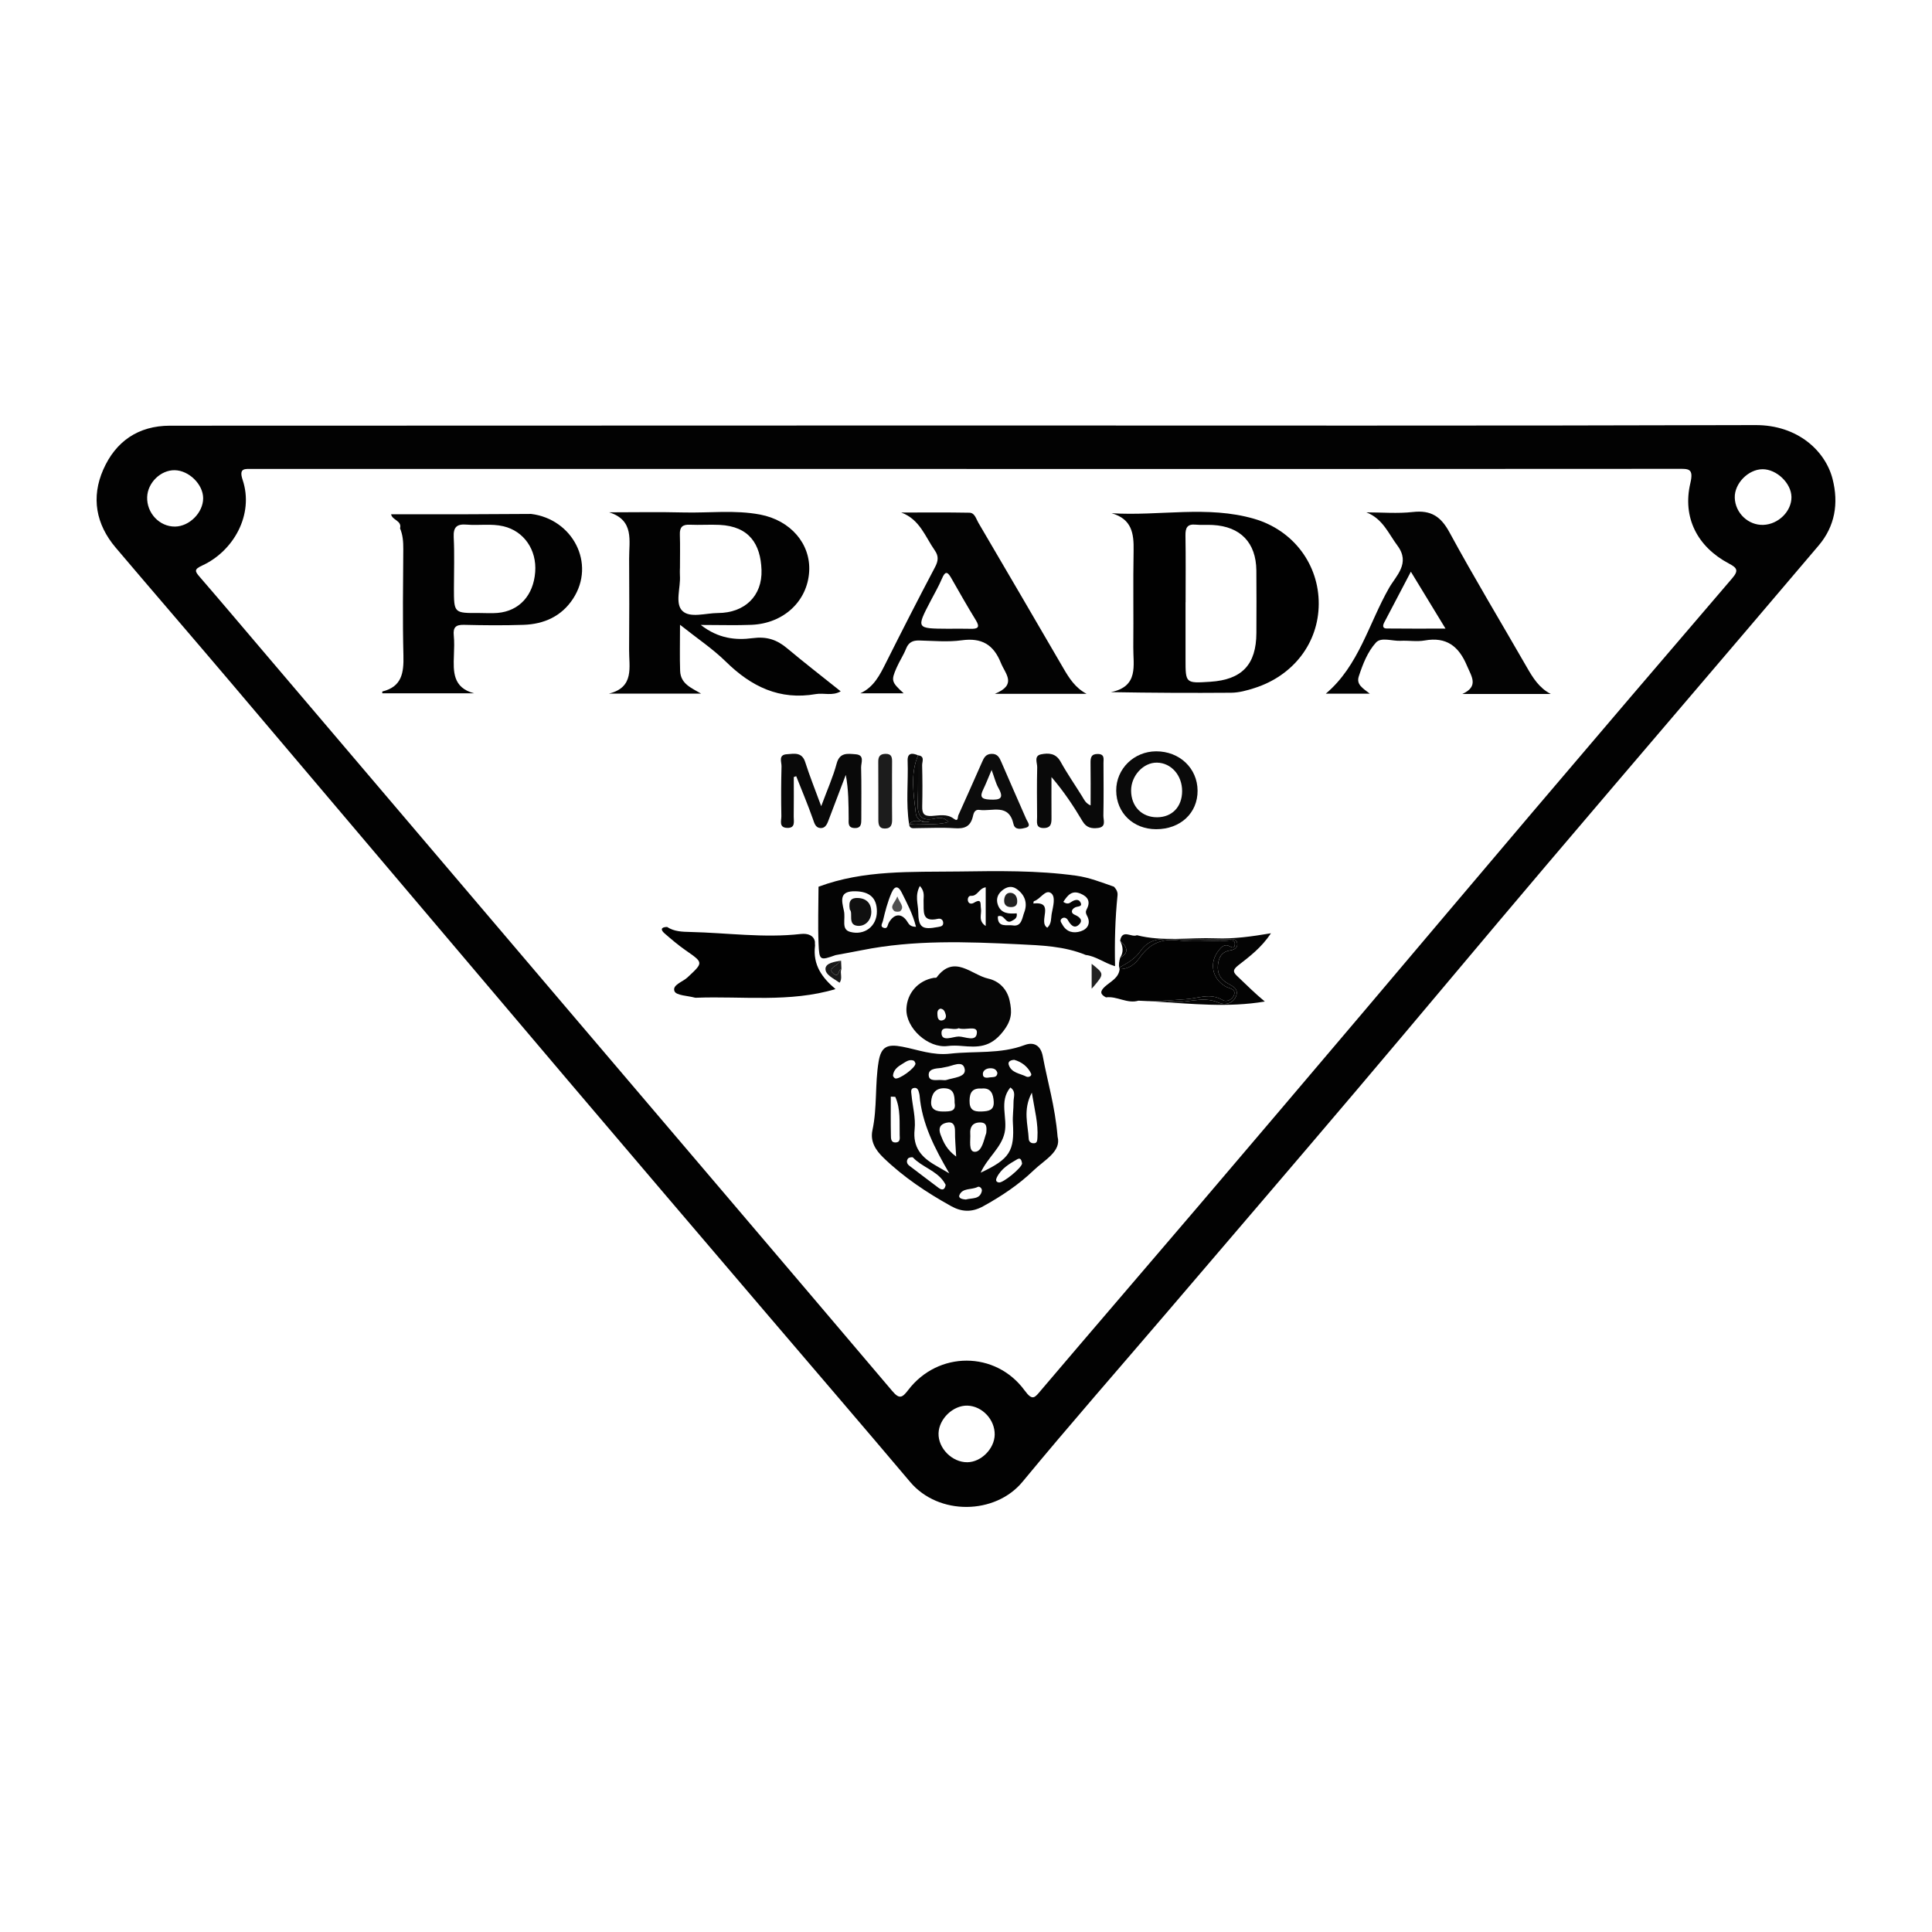 <?xml version="1.0" encoding="utf-8"?>
<!-- Generator: Adobe Illustrator 17.0.0, SVG Export Plug-In . SVG Version: 6.00 Build 0)  -->
<!DOCTYPE svg PUBLIC "-//W3C//DTD SVG 1.1//EN" "http://www.w3.org/Graphics/SVG/1.1/DTD/svg11.dtd">
<svg version="1.1" id="Layer_1" xmlns="http://www.w3.org/2000/svg" xmlns:xlink="http://www.w3.org/1999/xlink" x="0px" y="0px"
	 width="200px" height="200px" viewBox="0 0 200 200" enable-background="new 0 0 200 200" xml:space="preserve">
<g>
	<path fill="none" d="M125.545,54.346c-0.587-0.032-1.18,0.023-1.764-0.034c-0.875-0.085-1.076,0.326-1.062,1.121
		c0.039,2.303,0.014,4.608,0.014,6.912c-0.002,0-0.005,0-0.007,0c0,1.961,0.001,3.922,0,5.882c-0.001,2.516-0.002,2.516,2.57,2.348
		c3.275-0.214,4.755-1.778,4.765-5.053c0.007-2.157,0.019-4.314-0.003-6.471C130.03,56.177,128.415,54.502,125.545,54.346z"/>
	<path fill="none" d="M18.083,48.675c-1.448-0.022-2.798,1.295-2.85,2.779c-0.057,1.658,1.28,3.075,2.884,3.057
		c1.493-0.017,2.912-1.446,2.913-2.932C21.031,50.145,19.562,48.698,18.083,48.675z"/>
	<path fill="none" d="M70.646,63.247c0.797,0.766,2.418,0.217,3.675,0.214c2.756-0.007,4.605-1.757,4.51-4.464
		c-0.093-2.662-1.262-4.511-4.341-4.66c-1.024-0.05-2.054,0.03-3.078-0.017c-0.762-0.035-1.058,0.249-1.033,1.011
		c0.038,1.172,0.01,2.346,0.01,3.519c-0.002,0-0.004,0-0.005,0c0,0.244-0.014,0.49,0.002,0.733
		C70.472,60.837,69.838,62.47,70.646,63.247z"/>
	<path fill="none" d="M52.117,54.481c-1.258-0.297-2.536-0.064-3.798-0.171c-0.989-0.083-1.405,0.217-1.35,1.298
		c0.089,1.756,0.024,3.52,0.023,5.28c-0.001,2.587-0.001,2.587,2.622,2.57c0.636,0,1.275,0.047,1.906-0.008
		c2.235-0.197,3.699-1.809,3.884-4.23C55.579,56.912,54.232,54.979,52.117,54.481z"/>
	<path fill="none" d="M98.127,65.087c0.78,0,1.56-0.018,2.339,0.005c0.749,0.022,1.016-0.139,0.546-0.902
		c-0.892-1.445-1.724-2.927-2.569-4.401c-0.39-0.68-0.625-0.612-0.922,0.086c-0.341,0.802-0.781,1.562-1.185,2.336
		C94.843,65.071,94.842,65.07,98.127,65.087z"/>
	<path fill="none" d="M143.296,64.438c-0.157,0.3-0.197,0.619,0.241,0.624c1.963,0.024,3.926,0.01,6.102,0.01
		c-1.285-2.11-2.382-3.912-3.586-5.889C145.093,61.013,144.194,62.725,143.296,64.438z"/>
	<path fill="none" d="M182.459,48.574c-1.485,0.007-2.923,1.484-2.877,2.955c0.05,1.58,1.401,2.863,2.957,2.807
		c1.565-0.056,2.933-1.415,2.911-2.892C185.429,50.019,183.917,48.567,182.459,48.574z"/>
	<path fill="#020202" d="M189.707,49.582c-0.735-2.88-3.585-5.59-7.98-5.577c-27.232,0.083-54.464,0.042-81.697,0.042
		c-1.079,0-2.159,0-3.238,0c-26.398,0.007-52.796,0.012-79.194,0.021c-3.294,0.001-5.629,1.634-6.91,4.549
		c-1.263,2.874-0.762,5.656,1.287,8.072c3.991,4.705,8.026,9.374,12.016,14.08c11.592,13.669,23.163,27.357,34.759,41.023
		c6.848,8.071,13.725,16.119,20.593,24.174c4.959,5.816,9.947,11.607,14.877,17.447c2.951,3.496,8.806,3.4,11.631-0.018
		c4.897-5.926,9.969-11.709,14.963-17.554c6.555-7.672,13.128-15.33,19.655-23.026c6.558-7.731,13.045-15.522,19.607-23.249
		c9.38-11.045,18.817-22.042,28.189-33.093C189.95,54.486,190.356,52.124,189.707,49.582z M18.118,54.511
		c-1.604,0.018-2.942-1.399-2.884-3.057c0.051-1.485,1.401-2.801,2.85-2.779c1.478,0.022,2.948,1.47,2.947,2.904
		C21.03,53.066,19.611,54.494,18.118,54.511z M100.151,151.371c-1.579,0.024-3.043-1.445-2.993-3.003
		c0.049-1.501,1.518-2.903,2.996-2.857c1.528,0.047,2.846,1.455,2.817,3.009C102.943,149.968,101.578,151.349,100.151,151.371z
		 M179.317,59.862c-6.925,8.068-13.824,16.158-20.71,24.259c-5.839,6.869-11.644,13.767-17.474,20.643
		c-5.671,6.689-11.347,13.375-17.037,20.048c-5.436,6.374-10.903,12.721-16.328,19.104c-0.64,0.753-0.863,1.166-1.695,0.028
		c-3.012-4.121-8.97-4.106-12.06-0.043c-0.629,0.827-0.924,0.949-1.651,0.091c-11.25-13.267-22.535-26.505-33.807-39.753
		C48.056,91.9,37.563,79.555,27.068,67.214c-2.126-2.5-4.243-5.009-6.391-7.49c-0.51-0.589-0.607-0.786,0.263-1.186
		c3.223-1.481,5.381-5.264,4.176-8.867c-0.422-1.262,0.256-1.126,1.03-1.125c8.686,0.003,17.373-0.002,26.059-0.003
		c15.95-0.001,31.899,0,47.849,0c0,0.002,0,0.004,0,0.006c24.538,0,49.076,0.005,73.614-0.015c1.117-0.001,1.685-0.081,1.316,1.483
		c-0.837,3.545,0.719,6.587,3.98,8.313C179.815,58.78,180.016,59.048,179.317,59.862z M182.539,54.336
		c-1.556,0.056-2.907-1.227-2.957-2.807c-0.047-1.471,1.392-2.948,2.877-2.955c1.458-0.006,2.971,1.445,2.992,2.87
		C185.472,52.921,184.104,54.279,182.539,54.336z"/>
	<path fill="#020202" d="M63.029,71.804c3.183,0,6.367,0,9.55,0c-1.014-0.6-2.127-1.005-2.173-2.366
		c-0.049-1.455-0.011-2.913-0.011-4.762c1.797,1.429,3.398,2.493,4.745,3.817c2.623,2.579,5.564,4.019,9.321,3.357
		c0.814-0.143,1.699,0.221,2.569-0.284c-1.916-1.532-3.765-2.962-5.555-4.461c-1.064-0.891-2.106-1.237-3.575-1.043
		c-1.71,0.226-3.529,0.06-5.356-1.368c2.031,0,3.645,0.056,5.253-0.012c3.336-0.141,5.796-2.455,5.969-5.534
		c0.16-2.856-1.926-5.281-5.074-5.879c-2.628-0.499-5.284-0.153-7.926-0.219c-2.567-0.065-5.137-0.014-7.706-0.014
		c2.624,0.822,2.055,2.952,2.067,4.8c0.021,3.14,0.022,6.28-0.003,9.42C65.108,69.042,65.705,71.152,63.029,71.804z M70.386,59.582
		c-0.017-0.243-0.002-0.489-0.002-0.733c0.002,0,0.004,0,0.005,0c0-1.173,0.028-2.347-0.01-3.519
		c-0.025-0.763,0.271-1.046,1.033-1.011c1.024,0.047,2.054-0.032,3.078,0.017c3.079,0.149,4.248,1.998,4.341,4.66
		c0.095,2.707-1.754,4.457-4.51,4.464c-1.257,0.003-2.878,0.552-3.675-0.214C69.838,62.47,70.472,60.837,70.386,59.582z"/>
	<path fill="#010101" d="M129.829,53.707c-4.834-1.405-9.795-0.267-14.753-0.577c2.102,0.6,2.307,2.107,2.274,3.862
		c-0.062,3.332,0.002,6.667-0.032,10c-0.019,1.873,0.594,4.074-2.319,4.658c4.269,0.076,8.354,0.093,12.439,0.062
		c0.823-0.006,1.626-0.23,2.428-0.486c4.016-1.282,6.629-4.665,6.649-8.705C136.535,58.442,133.9,54.891,129.829,53.707z
		 M130.061,65.522c-0.011,3.275-1.49,4.84-4.765,5.053c-2.572,0.168-2.572,0.168-2.57-2.348c0.001-1.961,0-3.922,0-5.882
		c0.002,0,0.005,0,0.007,0c0-2.304,0.025-4.608-0.014-6.912c-0.013-0.795,0.187-1.207,1.062-1.121
		c0.583,0.057,1.177,0.002,1.764,0.034c2.87,0.156,4.485,1.831,4.513,4.706C130.08,61.208,130.068,63.365,130.061,65.522z"/>
	<path fill="#040404" d="M115.431,99.99c-0.057-2.509,0.01-4.908,0.255-7.297c0.04-0.387-0.14-0.642-0.364-0.9
		c-1.285-0.445-2.548-0.953-3.911-1.142c-4.044-0.561-8.115-0.489-12.176-0.434c-4.877,0.065-9.803-0.18-14.502,1.577
		c-0.005,1.96-0.076,3.923,0.004,5.88c0.073,1.776,0.146,1.773,1.761,1.2c0.911-0.17,1.824-0.33,2.732-0.512
		c5.384-1.078,10.829-0.875,16.253-0.611c2.313,0.113,4.695,0.19,6.909,1.106c1.045,0.124,1.885,0.811,3.013,1.157
		C115.414,100.007,115.422,99.999,115.431,99.99z M88.005,96.467c-0.48-0.131-0.595-0.452-0.607-0.871
		c-0.013-0.44,0.057-0.898-0.038-1.319c-0.246-1.086-0.492-2.057,1.208-2.013c1.448,0.038,2.204,0.681,2.208,2.082
		C90.78,95.891,89.485,96.87,88.005,96.467z M93.955,95.458c-0.577-0.953-1.383-0.929-1.947,0.061
		c-0.133,0.233-0.11,0.655-0.511,0.536c-0.435-0.129-0.158-0.458-0.098-0.718c0.23-0.985,0.482-1.958,0.884-2.895
		c0.361-0.841,0.744-0.683,1.062-0.045c0.548,1.102,1.141,2.195,1.479,3.545C94.281,95.939,94.115,95.722,93.955,95.458z
		 M97.085,95.966c-1.63,0.309-2.009,0.054-2.03-1.573c-0.011-0.822-0.372-1.69,0.172-2.679c0.555,0.617,0.361,1.126,0.381,1.591
		c0.042,0.993-0.242,2.207,1.49,1.81c0.243-0.056,0.497,0.055,0.536,0.356C97.687,95.879,97.389,95.909,97.085,95.966z
		 M102.041,95.86c-0.825-0.548-0.397-1.242-0.493-1.797c-0.079-0.458,0.13-1.125-0.737-0.603c-0.202,0.121-0.501,0.139-0.6-0.168
		c-0.083-0.257,0.05-0.578,0.303-0.558c0.693,0.054,0.82-0.788,1.527-0.879C102.041,93.18,102.041,94.446,102.041,95.86z
		 M106.029,94.448c-0.218,0.562-0.257,1.511-1.201,1.348c-0.549-0.095-1.581,0.284-1.531-0.934c0.676-0.284,0.782,0.827,1.401,0.491
		c0.287-0.155,0.647-0.294,0.548-0.804c-0.814,0.067-1.645,0.031-1.957-0.912c-0.176-0.532-0.05-1.035,0.439-1.446
		c0.483-0.406,0.999-0.51,1.481-0.186C106.074,92.588,106.409,93.466,106.029,94.448z M108.877,94.558
		c-0.091,0.481,0,1.063-0.461,1.477c-1.01-0.606,0.87-2.757-1.446-2.504c0.033-0.151,0.034-0.235,0.056-0.241
		c0.672-0.179,1.183-1.271,1.783-0.828C109.307,92.829,109.01,93.851,108.877,94.558z M111.876,96.407
		c-0.731,0.235-1.462,0.098-1.896-0.691c-0.118-0.215-0.321-0.424-0.058-0.631c0.239-0.189,0.508-0.044,0.624,0.162
		c0.265,0.471,0.638,0.926,1.114,0.499c0.501-0.45,0.158-0.808-0.416-1.053c-0.404-0.173-0.37-0.536,0.051-0.759
		c0.254-0.134,0.848-0.032,0.525-0.572c-0.196-0.329-0.617-0.202-0.921,0.008c-0.208,0.144-0.405,0.276-0.826-0.007
		c0.45-0.685,0.878-1.231,1.776-0.859c0.767,0.318,1.071,0.824,0.648,1.619c-0.12,0.226-0.117,0.404,0.024,0.66
		C112.94,95.546,112.629,96.164,111.876,96.407z"/>
	<path fill="#020202" d="M54.978,53.202c-2.431,0.013-4.863,0.03-7.294,0.037c-2.387,0.006-4.774,0.001-7.197,0.001
		c0.114,0.616,1.142,0.654,0.925,1.453c0.289,0.681,0.34,1.392,0.336,2.127c-0.02,3.678-0.079,7.359,0.014,11.035
		c0.045,1.778-0.153,3.232-2.173,3.725c-0.025,0.006-0.014,0.164-0.015,0.192c3.171,0,6.339,0,9.508,0
		c-2.22-0.579-2.154-2.254-2.093-3.94c0.025-0.686,0.053-1.378-0.014-2.058c-0.082-0.832,0.209-1.111,1.052-1.091
		c2.059,0.05,4.121,0.07,6.179,0c2.114-0.072,3.927-0.884,5.115-2.702C61.707,58.329,59.273,53.73,54.978,53.202z M55.403,59.219
		c-0.185,2.421-1.649,4.033-3.884,4.23c-0.631,0.056-1.27,0.008-1.906,0.008c-2.624,0.017-2.623,0.017-2.622-2.57
		c0.001-1.761,0.066-3.524-0.023-5.28c-0.055-1.081,0.361-1.381,1.35-1.298c1.262,0.106,2.54-0.126,3.798,0.171
		C54.232,54.979,55.579,56.912,55.403,59.219z"/>
	<path fill="#030303" d="M92.82,69.111c0.292-0.669,0.708-1.286,0.977-1.962c0.26-0.654,0.685-0.861,1.353-0.846
		c1.469,0.034,2.963,0.18,4.405-0.02c2.054-0.284,3.29,0.432,4.053,2.335c0.463,1.157,1.713,2.245-0.62,3.206
		c3.431,0,6.461,0,9.491,0c-1.165-0.62-1.795-1.608-2.404-2.659c-2.914-5.029-5.862-10.038-8.796-15.055
		c-0.241-0.412-0.374-1.023-0.924-1.034c-2.352-0.045-4.706-0.019-7.059-0.019c1.925,0.709,2.482,2.509,3.471,3.918
		c0.416,0.592,0.371,1.086,0.026,1.737c-1.73,3.273-3.41,6.572-5.071,9.881c-0.641,1.278-1.258,2.54-2.667,3.18
		c1.442,0,2.885,0,4.494,0C92.271,70.591,92.228,70.466,92.82,69.111z M96.336,62.212c0.404-0.774,0.844-1.534,1.185-2.336
		c0.297-0.698,0.532-0.766,0.922-0.086c0.845,1.474,1.677,2.956,2.569,4.401c0.471,0.763,0.204,0.924-0.546,0.902
		c-0.779-0.023-1.559-0.005-2.339-0.005C94.842,65.07,94.843,65.071,96.336,62.212z"/>
	<path fill="#030303" d="M158.05,69.06c-2.668-4.649-5.442-9.239-7.998-13.948c-0.901-1.659-1.925-2.32-3.788-2.11
		c-1.586,0.179-3.209,0.037-4.816,0.037c1.702,0.66,2.283,2.198,3.215,3.443c1.37,1.83-0.144,3.116-0.856,4.36
		c-2.118,3.7-3.132,8.077-6.563,10.968c1.402,0,2.813,0,4.559,0c-0.777-0.598-1.41-0.966-1.141-1.792
		c0.411-1.262,0.912-2.545,1.772-3.496c0.544-0.602,1.685-0.141,2.556-0.187c0.831-0.044,1.688,0.111,2.496-0.034
		c2.254-0.403,3.529,0.605,4.369,2.603c0.471,1.121,1.264,2.138-0.467,2.933c3.048,0,6.096,0,9.144,0
		C159.329,71.216,158.681,70.16,158.05,69.06z M143.537,65.062c-0.438-0.005-0.398-0.324-0.241-0.624
		c0.898-1.713,1.797-3.425,2.757-5.255c1.204,1.978,2.302,3.78,3.586,5.889C147.463,65.073,145.5,65.086,143.537,65.062z"/>
	<path fill="#010101" d="M84.369,97.914c0.002-0.014,0.002-0.027,0.003-0.041c-0.012-0.128-0.016-0.256-0.011-0.382
		c-0.108-0.629-0.686-0.894-1.471-0.805c-3.82,0.434-7.623-0.121-11.435-0.209c-0.832-0.019-1.666-0.037-2.399-0.519
		c-0.647,0.011-0.693,0.293-0.255,0.672c0.7,0.606,1.407,1.211,2.166,1.739c1.877,1.307,1.863,1.261,0.196,2.818
		c-0.497,0.464-1.609,0.777-1.336,1.431c0.183,0.438,1.371,0.456,2.109,0.66c0.046,0.013,0.097,0.009,0.146,0.007
		c4.81-0.18,9.675,0.519,14.409-0.896C85.108,101.22,84.132,99.899,84.369,97.914z"/>
	<path fill="#060606" d="M98.101,108.284c0.48-0.062,0.978-0.048,1.462-0.006c1.645,0.143,2.959,0.186,4.269-1.493
		c0.939-1.204,0.935-2.019,0.688-3.185c-0.259-1.227-1.123-2.052-2.212-2.293c-1.744-0.386-3.531-2.574-5.355-0.118
		c-0.039,0.053-0.189,0.018-0.285,0.035c-1.63,0.289-2.766,1.573-2.836,3.201C93.749,106.436,96.096,108.542,98.101,108.284z
		 M97.05,105.147c-0.013-0.274-0.073-0.603,0.292-0.732c0.385,0.028,0.475,0.332,0.554,0.6c0.101,0.345-0.096,0.593-0.423,0.627
		C97.18,105.672,97.061,105.395,97.05,105.147z M97.463,106.942c-0.011-0.896,1.184-0.207,1.782-0.501
		c0.655,0.257,1.9-0.323,1.884,0.431c-0.023,1.062-1.236,0.427-1.88,0.429C98.646,107.302,97.474,107.892,97.463,106.942z"/>
	<path fill="#020202" d="M122.754,103.437c1.306-0.089,2.507-0.69,3.824,0.09c0.405,0.24,1.051-0.062,1.186-0.589
		c0.153-0.596-0.521-0.607-0.863-0.798c-1.435-0.801-1.769-2.498-0.726-3.773c0.227-0.278,0.446-0.535,0.825-0.513
		c0.311,0.018,0.826,0.599,0.831-0.162c0.003-0.507-0.632-0.296-0.981-0.301c-1.667-0.024-3.35,0.136-4.996-0.05
		c-1.75-0.198-2.913,0.457-3.878,1.802c-0.493,0.687-1.146,1.2-2.071,1.179c-0.103,0.937-0.94,1.279-1.518,1.807
		c-0.528,0.482-0.517,0.796,0.1,1.118c1.148-0.155,2.194,0.69,3.362,0.343c0.316,0.012,0.632,0.027,0.949,0.044
		C120.125,103.658,121.458,103.526,122.754,103.437z"/>
	<path fill="#090909" d="M86.607,79.053c-0.365,1.368-0.956,2.675-1.596,4.403c-0.65-1.773-1.207-3.147-1.653-4.556
		c-0.343-1.084-1.166-0.871-1.913-0.822c-0.897,0.058-0.53,0.8-0.542,1.255c-0.045,1.715-0.05,3.433-0.016,5.148
		c0.009,0.459-0.289,1.197,0.605,1.222c0.877,0.025,0.667-0.672,0.674-1.166c0.02-1.365,0.007-2.731,0.007-4.097
		c0.083-0.03,0.167-0.059,0.25-0.089c0.58,1.466,1.193,2.919,1.718,4.404c0.157,0.445,0.268,0.914,0.754,0.96
		c0.607,0.057,0.761-0.509,0.935-0.962c0.58-1.511,1.151-3.025,1.725-4.538c0.293,1.541,0.286,3.037,0.298,4.533
		c0.003,0.417-0.102,0.928,0.576,0.969c0.742,0.044,0.733-0.459,0.733-0.972c-0.003-1.766,0.028-3.532-0.02-5.296
		c-0.013-0.491,0.407-1.3-0.582-1.37C87.751,78.022,86.925,77.859,86.607,79.053z"/>
	<path fill="#040404" d="M128.184,99.931c1.184-0.919,2.409-1.843,3.387-3.319c-2.036,0.34-3.863,0.596-5.716,0.524
		c-2.722-0.106-5.466,0.367-8.165-0.323c-0.552,0.271-1.509-0.691-1.736,0.57c0.641,0.586,1.057,1.173,0.004,1.763
		c-0.093,0.352-0.177,0.704-0.085,1.064c0.037-0.036,0.072-0.073,0.109-0.109c0.781-0.423,1.554-0.891,2.06-1.625
		c0.722-1.048,1.657-1.322,2.888-1.265c2.053,0.095,4.114,0.019,6.171,0.033c0.361,0.002,0.874-0.161,0.974,0.378
		c0.088,0.475-0.297,0.696-0.715,0.761c-0.891,0.139-1.211,0.726-1.282,1.54c-0.071,0.812,0.215,1.407,0.941,1.834
		c0.518,0.305,1.286,0.576,0.919,1.412c-0.337,0.767-1.181,0.896-1.776,0.631c-1.713-0.765-3.399,0.14-5.098-0.095
		c-0.508-0.07-1.027-0.046-1.547-0.028c3.801,0.228,7.605,0.647,11.416,0.001c-1.026-0.843-1.879-1.707-2.761-2.539
		C127.712,100.705,127.495,100.465,128.184,99.931z"/>
	<path fill="#040404" d="M121.063,103.703c1.698,0.235,3.385-0.669,5.098,0.095c0.595,0.265,1.439,0.136,1.776-0.631
		c0.367-0.836-0.4-1.107-0.919-1.412c-0.725-0.426-1.012-1.021-0.941-1.834c0.071-0.814,0.392-1.401,1.282-1.54
		c0.418-0.065,0.803-0.286,0.715-0.761c-0.1-0.539-0.613-0.376-0.974-0.378c-2.057-0.014-4.118,0.062-6.171-0.033
		c-1.231-0.057-2.166,0.217-2.888,1.265c-0.505,0.734-1.278,1.202-2.06,1.625c-0.037,0.035-0.072,0.073-0.109,0.109
		c0.01,0.038,0.019,0.076,0.033,0.114c0.925,0.021,1.578-0.492,2.071-1.179c0.965-1.345,2.128-2,3.878-1.802
		c1.646,0.186,3.33,0.026,4.996,0.05c0.349,0.005,0.984-0.206,0.981,0.301c-0.004,0.761-0.52,0.18-0.831,0.162
		c-0.379-0.022-0.598,0.235-0.825,0.513c-1.042,1.275-0.709,2.972,0.726,3.773c0.341,0.19,1.016,0.201,0.863,0.798
		c-0.136,0.527-0.781,0.83-1.186,0.589c-1.316-0.781-2.517-0.18-3.824-0.09c-1.297,0.089-2.629,0.221-3.957,0.197
		c0.239,0.013,0.479,0.026,0.718,0.04C120.036,103.657,120.554,103.633,121.063,103.703z"/>
	<path fill="#0C0C0C" d="M95.005,83.047c-0.046,1.251,0.217,2.017,1.721,1.703c0.412-0.086,0.961-0.221,1.459,0.347
		c-1.411,0.404-2.76,0.103-4.075,0.217c0.05,0.518,0.427,0.417,0.765,0.414c1.321-0.009,2.647-0.077,3.962,0.01
		c0.959,0.064,1.59-0.131,1.856-1.141c0.084-0.321,0.141-0.837,0.716-0.754c1.293,0.186,3.023-0.725,3.511,1.473
		c0.145,0.654,0.845,0.484,1.252,0.377c0.618-0.163,0.214-0.568,0.063-0.91c-0.866-1.956-1.714-3.921-2.569-5.882
		c-0.198-0.454-0.385-0.882-1.024-0.862c-0.627,0.019-0.801,0.443-1.003,0.902c-0.802,1.822-1.613,3.64-2.43,5.455
		c-0.086,0.191,0.017,0.728-0.479,0.353c-0.705-0.533-1.52-0.324-2.271-0.282c-0.82,0.046-1.009-0.264-0.992-0.995
		c0.033-1.419,0.028-2.839-0.008-4.258c-0.009-0.362,0.319-0.939-0.424-1.025C95.03,79.809,95.065,81.429,95.005,83.047z
		 M101.785,81.718c0.27-0.553,0.49-1.13,0.867-2.013c0.317,0.862,0.436,1.388,0.691,1.838c0.641,1.132,0.183,1.281-0.891,1.228
		C101.566,82.728,101.42,82.465,101.785,81.718z"/>
	<path fill="#090909" d="M112.899,83.378c-0.533-0.234-0.67-0.604-0.872-0.93c-0.744-1.201-1.555-2.365-2.237-3.6
		c-0.49-0.887-1.246-0.913-2.01-0.762c-0.78,0.154-0.399,0.878-0.41,1.343c-0.041,1.715-0.026,3.432-0.01,5.148
		c0.005,0.496-0.19,1.152,0.696,1.141c0.79-0.01,0.799-0.539,0.794-1.115c-0.01-1.388-0.003-2.776-0.003-4.164
		c1.273,1.482,2.287,3.007,3.219,4.579c0.406,0.685,0.963,0.776,1.621,0.689c0.857-0.113,0.526-0.813,0.535-1.277
		c0.035-1.814,0.019-3.628,0.01-5.442c-0.002-0.413,0.145-0.923-0.576-0.937c-0.7-0.013-0.774,0.378-0.764,0.946
		C112.916,80.412,112.899,81.827,112.899,83.378z"/>
	<path fill="#0A0A0A" d="M119.684,85.839c2.51,0.002,4.306-1.672,4.289-3.998c-0.017-2.316-1.866-4.069-4.288-4.064
		c-2.3,0.005-4.146,1.818-4.135,4.062C115.562,84.148,117.307,85.836,119.684,85.839z M119.782,78.948
		c1.469,0.032,2.598,1.319,2.591,2.955c-0.006,1.614-1.031,2.689-2.575,2.7c-1.595,0.012-2.7-1.114-2.706-2.758
		C117.086,80.298,118.368,78.917,119.782,78.948z"/>
	<path fill="#1C1C1C" d="M91.679,78.038c-0.566,0.006-0.766,0.265-0.762,0.813c0.016,2.002,0.004,4.005,0.01,6.008
		c0.001,0.46,0.05,0.915,0.676,0.911c0.676-0.004,0.758-0.451,0.748-0.997c-0.018-0.977-0.005-1.954-0.006-2.931
		c-0.001-0.977-0.01-1.954,0.003-2.931C92.354,78.43,92.324,78.031,91.679,78.038z"/>
	<path fill="#080808" d="M94.11,85.314c0.654-0.75,1.507,0.025,2.115-0.284c-0.63,0.115-1.337-0.081-1.423-0.843
		c-0.224-2-0.591-4.029,0.234-5.997c-0.593-0.26-1.108-0.273-1.078,0.561C94.036,80.938,93.765,83.133,94.11,85.314z"/>
	<path fill="#080808" d="M94.803,84.186c0.085,0.762,0.793,0.959,1.423,0.843c-0.608,0.31-1.461-0.466-2.115,0.284
		c1.315-0.114,2.665,0.187,4.075-0.217c-0.499-0.568-1.047-0.433-1.459-0.347c-1.504,0.314-1.767-0.452-1.721-1.703
		c0.06-1.617,0.025-3.238,0.031-4.857C94.211,80.157,94.579,82.186,94.803,84.186z"/>
	<path fill="#222222" d="M113.007,99.773c0.001,0.857,0.001,1.713,0.002,2.57c0.07-0.065,0.135-0.135,0.197-0.208
		C114.317,100.813,114.317,100.813,113.007,99.773z"/>
	<path fill="#191919" d="M86.301,100.808c0.597,0.451,0.446-0.468,0.803-0.504c-0.013-0.287-0.025-0.573-0.038-0.86
		c-0.178,0.165-0.333,0.355-0.542,0.486C86.17,100.154,85.799,100.428,86.301,100.808z"/>
	<path fill="#191919" d="M85.453,100.283c-0.022,0.639,0.87,1.02,1.457,1.448c0.354-0.485,0.009-0.989,0.195-1.427
		c-0.357,0.036-0.206,0.955-0.803,0.504c-0.503-0.38-0.131-0.654,0.224-0.877c0.209-0.131,0.364-0.322,0.542-0.486
		C86.417,99.553,85.473,99.687,85.453,100.283z"/>
	<path fill="#050505" d="M109.482,117.674c-0.268-3.206-1.054-5.724-1.526-8.299c-0.226-1.232-1.002-1.527-1.882-1.193
		c-2.523,0.956-5.145,0.603-7.713,0.893c-1.802,0.204-3.328-0.408-4.951-0.72c-1.548-0.297-2.194-0.025-2.456,1.539
		c-0.393,2.35-0.134,4.755-0.638,7.102c-0.246,1.145,0.296,2.039,1.138,2.852c2.089,2.018,4.473,3.602,6.993,5.004
		c1.091,0.607,2.142,0.675,3.319,0.027c1.896-1.043,3.691-2.239,5.23-3.72C108.122,120.075,109.887,119.205,109.482,117.674z
		 M102.466,110.586c0.358-0.015,0.67,0.076,0.784,0.478c-0.026,0.511-0.455,0.417-0.75,0.463c-0.313,0.049-0.769,0.127-0.754-0.368
		C101.755,110.818,102.093,110.602,102.466,110.586z M101.63,112.683c0.951-0.094,1.199,0.564,1.24,1.372
		c0.045,0.887-0.523,0.975-1.253,1.007c-0.868,0.038-1.266-0.206-1.249-1.136C100.383,113.075,100.672,112.623,101.63,112.683z
		 M100.44,117.341c-0.045-0.613,0.205-1.134,0.988-1.144c0.744-0.01,0.723,0.465,0.67,1.093c-0.247,0.684-0.43,1.928-1.168,1.945
		C100.22,119.252,100.49,118.024,100.44,117.341z M97.438,110.553c0.145-0.014,0.285-0.07,0.43-0.087
		c0.714-0.085,1.817-0.791,2,0.21c0.154,0.842-1.156,0.874-1.896,1.123c-0.132,0.044-0.291,0.006-0.493,0.006
		c-0.457-0.047-1.262,0.193-1.335-0.444C96.061,110.634,96.857,110.611,97.438,110.553z M97.663,115.063
		c-0.743,0.008-1.327-0.201-1.271-1.021c0.053-0.772,0.409-1.415,1.37-1.386c0.959,0.028,1.067,0.674,1.06,1.513
		C98.995,115.061,98.365,115.056,97.663,115.063z M93.395,110.143c0.358-0.213,0.722-0.526,1.191-0.345
		c0.1,0.039,0.145,0.22,0.184,0.285c0.023,0.464-1.726,1.712-2.103,1.551c-0.104-0.044-0.234-0.209-0.224-0.306
		C92.503,110.74,92.942,110.414,93.395,110.143z M92.718,118.27c-0.504,0.02-0.485-0.431-0.492-0.733
		c-0.028-1.337-0.012-2.675-0.012-4.013c0.155,0.007,0.31,0.013,0.464,0.02c0.567,1.264,0.424,2.625,0.455,3.959
		C93.14,117.816,93.229,118.249,92.718,118.27z M97.171,122.975c-1.017-0.756-2.019-1.533-3.031-2.295
		c-0.285-0.214-0.326-0.496-0.143-0.75c0.079-0.11,0.444-0.178,0.512-0.107c0.939,0.992,2.383,1.335,3.185,2.492
		c0.08,0.116,0.145,0.243,0.202,0.34C97.807,123.199,97.521,123.236,97.171,122.975z M96.823,120.627
		c-1.427-0.824-2.346-1.844-2.142-3.711c0.129-1.182-0.219-2.415-0.329-3.627c-0.024-0.259-0.124-0.638,0.318-0.671
		c0.288-0.021,0.403,0.221,0.46,0.474c0.021,0.095,0.055,0.19,0.063,0.286c0.245,2.982,1.588,5.522,3.077,8.089
		C97.788,121.187,97.306,120.906,96.823,120.627z M97.372,117.472c-0.246-0.639-0.081-1.076,0.56-1.237
		c0.716-0.181,0.941,0.213,0.931,0.895c-0.012,0.761,0.066,1.524,0.12,2.598C97.989,118.998,97.671,118.25,97.372,117.472z
		 M101.639,123.298c-0.197,0.887-1.018,0.696-1.659,0.877c-0.298-0.026-0.813-0.103-0.658-0.467
		c0.326-0.764,1.258-0.514,1.879-0.835C101.413,122.763,101.695,123.044,101.639,123.298z M101.517,121.395
		c0.744-1.609,2.136-2.57,2.481-4.143c0.335-1.53-0.608-3.224,0.593-4.675c0.622,0.418,0.325,0.992,0.33,1.482
		c0.008,0.73-0.11,1.465-0.066,2.191C105.032,119.151,104.54,119.983,101.517,121.395z M103.417,122.41
		c-0.372-0.051-0.332-0.302-0.226-0.52c0.443-0.912,1.287-1.406,2.112-1.883c0.388-0.225,0.45,0.173,0.503,0.433
		C105.766,120.906,103.84,122.468,103.417,122.41z M104.422,110.22c-0.107-0.341,0.218-0.49,0.578-0.505
		c0.769,0.219,1.386,0.693,1.736,1.416c0.127,0.263-0.278,0.424-0.485,0.32C105.592,111.116,104.691,111.078,104.422,110.22z
		 M107.393,117.775c-0.02,0.303-0.019,0.608-0.442,0.574c-0.271-0.022-0.445-0.191-0.459-0.467
		c-0.072-1.472-0.629-2.963,0.322-4.773C107.11,114.928,107.49,116.316,107.393,117.775z"/>
	<path fill="#020202" d="M115.956,99.145c1.053-0.59,0.638-1.177-0.004-1.763C116.249,97.969,116.343,98.557,115.956,99.145z"/>
	<path fill="#101010" d="M88.82,92.959c-0.688-0.032-1.012,0.264-0.85,1.196c0.373,0.367-0.244,1.551,0.76,1.681
		c0.802,0.104,1.485-0.543,1.467-1.476C90.181,93.533,89.715,93.001,88.82,92.959z"/>
	<path fill="#212121" d="M104.594,92.422c-0.476-0.013-0.647,0.438-0.646,0.832c0.002,0.457,0.312,0.677,0.789,0.645
		c0.444-0.03,0.591-0.278,0.562-0.686C105.279,92.757,105.006,92.434,104.594,92.422z"/>
	<path fill="#505050" d="M92.555,94.291c0.12,0.118,0.553,0.126,0.66,0.013c0.446-0.473-0.073-0.805-0.323-1.508
		C92.642,93.479,92.054,93.799,92.555,94.291z"/>
</g>
</svg>
